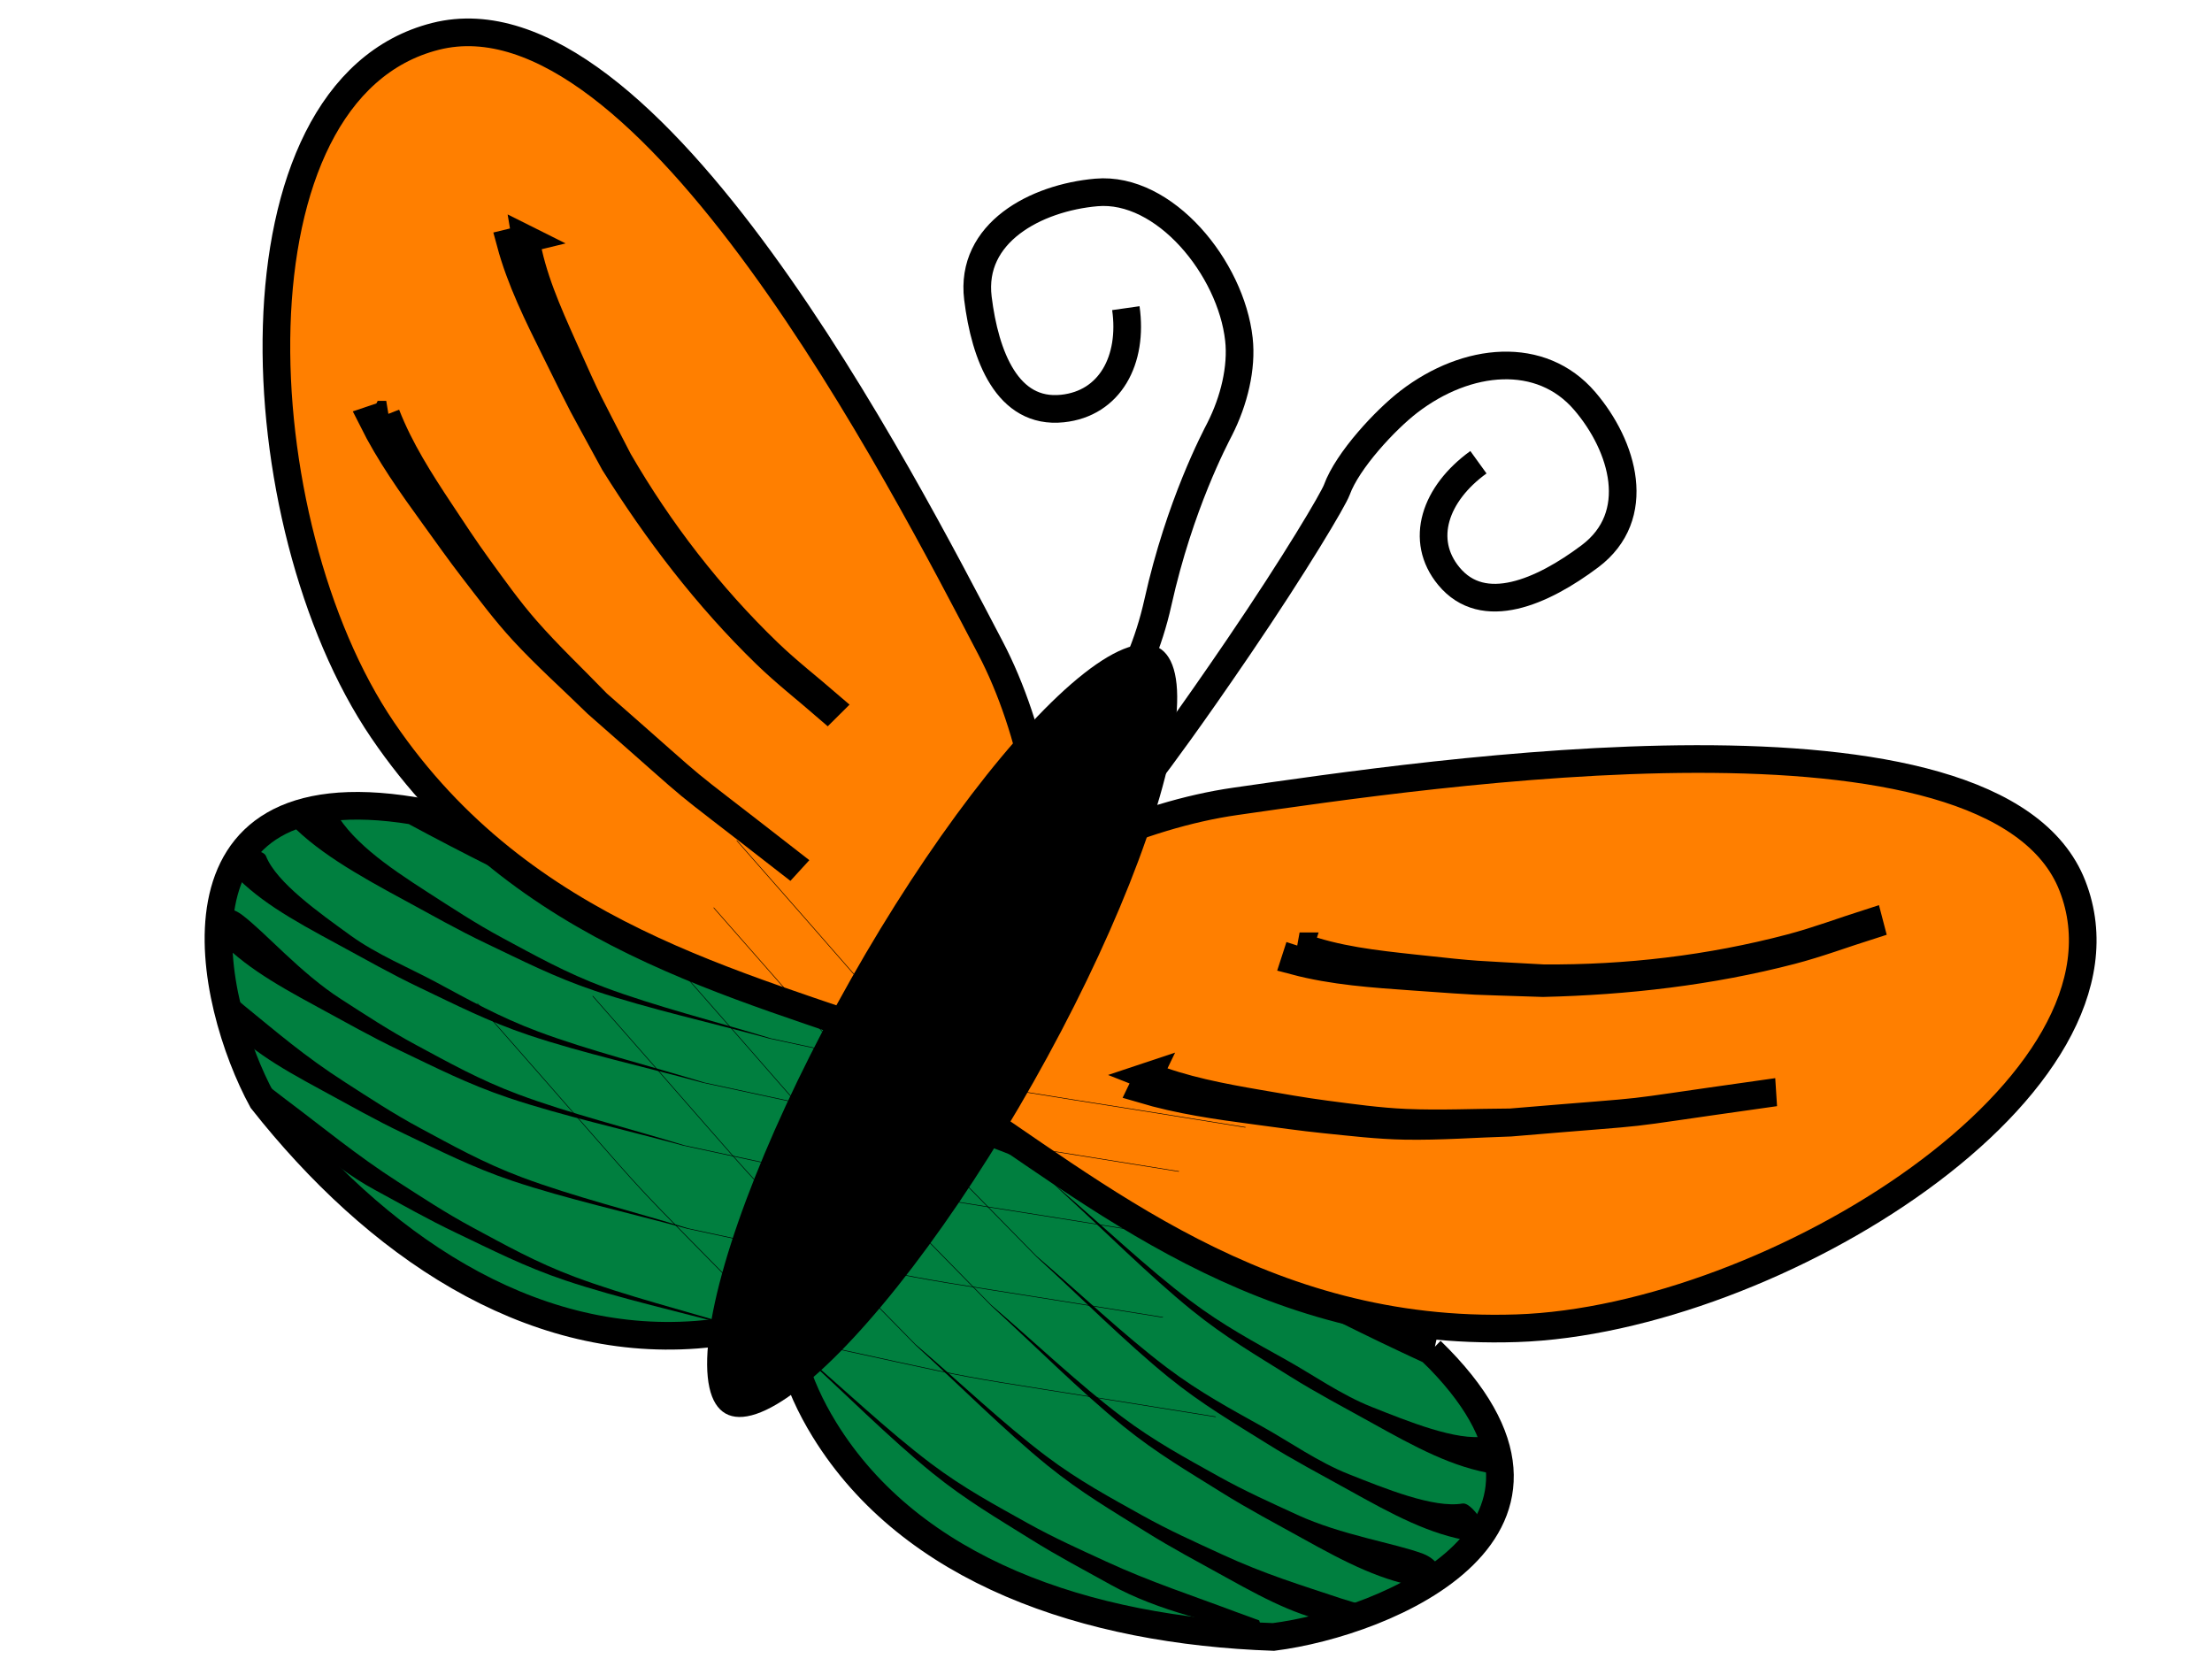 <?xml version="1.0"?><svg width="640" height="480" xmlns="http://www.w3.org/2000/svg">
 <g>
  <path transform="rotate(-18.068, 165.693, 305.135)" fill="#007f3f" fill-rule="evenodd" stroke="#000000" stroke-width="8" stroke-linecap="round" stroke-miterlimit="4" stroke-dashoffset="0" d="m143.703,223.737c-66.803,-34.526 -73.376,34.546 -67.493,66.087c18.338,49.843 50.718,91.819 98.442,103.473c63.918,15.609 90.967,-41.863 79.737,-56.8c-35.923,-47.782 -56.676,-56.026 -110.686,-112.76z" id="path12344-7"/>
  <path transform="rotate(-18.068, 184.752, 163.324)" fill="#ff7f00" fill-rule="evenodd" stroke="#000000" stroke-width="8" stroke-linecap="round" stroke-miterlimit="4" stroke-dashoffset="0" id="path11224-2" d="m274.057,217.773c8.971,53.051 -17.355,134.059 -58.421,101.772c-40.341,-31.717 -96.04,-64.237 -116.135,-133.657c-20.095,-69.42 13.508,-190.331 76.794,-186.053c63.286,4.277 88.79,164.888 97.761,217.939z"/>
  <path transform="rotate(-18.068, 327.551, 395.18)" fill="#007f3f" fill-rule="evenodd" stroke="#000000" stroke-width="8" stroke-linecap="round" stroke-miterlimit="4" stroke-dashoffset="0" d="m411.114,417.848c34.479,65.471 -36.66,70.797 -69.008,64.592c-50.978,-18.594 -93.649,-50.718 -104.9,-97.29c-15.068,-62.375 44.455,-87.784 59.645,-76.637c48.588,35.657 56.746,55.958 114.263,109.336z" id="path12344"/>
  <path transform="rotate(-18.068, 436.73, 297.758)" fill="#ff7f00" fill-rule="evenodd" stroke="#000000" stroke-width="8" stroke-linecap="round" stroke-miterlimit="4" stroke-dashoffset="0" id="path11224" d="m381.816,210.516c-54.422,-9.538 -138.14,14.805 -105.567,55.223c31.997,39.704 64.585,94.351 135.67,114.955c71.085,20.604 195.954,-10.199 192.53,-71.786c-3.424,-61.587 -168.211,-88.854 -222.633,-98.392z"/>
  <path transform="rotate(-18.068, 313.102, 141.247)" fill="none" stroke="#000000" stroke-width="8" stroke-miterlimit="4" d="m341.274,95.649c-2.612,14.881 -12.882,24.823 -26.458,21.916c-15.683,-3.359 -16.557,-21.448 -13.342,-37.921c3.655,-18.726 24.916,-22.449 42.088,-18.465c19.273,4.472 30.24,32.858 26.016,53.183c-1.682,8.095 -6.86,16.49 -13.326,22.958c-2.064,2.065 -17.774,17.159 -32.542,42.106c-25.257,42.664 -65.542,42.319 -67.986,43.325" id="path11230"/>
  <path transform="rotate(-18.068, 391.145, 165.255)" fill="none" stroke="#000000" stroke-width="8" stroke-miterlimit="4" d="m435.725,146.646c-14.748,4.723 -23.334,16.075 -18.359,28.694c5.748,14.579 24.277,12.731 40.554,7.191c18.504,-6.298 19.131,-27.291 12.526,-43.209c-7.413,-17.865 -28.37,-22.643 -48.416,-15.562c-7.984,2.821 -22.117,10.593 -27.735,17.771c-1.793,2.291 -17.994,16.545 -41.173,34.451c-39.642,30.623 -44.441,31.406 -45.101,33.905" id="path11230-8"/>
  <path transform="rotate(-18.068, 193.793, 137.337)" fill="#000080" fill-rule="evenodd" stroke="#000000" stroke-width="8" stroke-linecap="round" stroke-miterlimit="4" stroke-dashoffset="0" id="path12428" d="m175.298,59.547c-1.693,10.94 -0.502,22.097 0.646,33.022c2.063,19.641 1.71,15.549 5.028,36.291c4.893,22.966 12.836,45.375 23.925,66.235c3.649,6.863 8.031,13.331 12.047,19.996c0,0 -0.769,0.388 -0.769,0.388l0,0c-4.011,-6.696 -8.397,-13.192 -12.032,-20.088c-11.043,-20.951 -18.941,-43.487 -24.602,-66.321c-4.294,-23.254 -2.914,-14.484 -6.081,-36.253c-1.62,-11.13 -3.289,-22.34 -2.695,-33.62c0,0 4.534,0.351 4.534,0.351l0,0z"/>
  <path transform="rotate(-18.068, 167.998, 185.361)" fill="#000080" fill-rule="evenodd" stroke="#000000" stroke-width="8" stroke-linecap="round" stroke-miterlimit="4" stroke-dashoffset="0" id="path12430" d="m134.8,105.762c0.608,10.782 3.307,21.176 6.184,31.559c1.712,6.18 3.379,12.377 5.355,18.482c2.343,7.239 4.606,14.526 7.595,21.537c3.891,9.129 8.676,17.873 13.015,26.81c24.383,41.066 11.553,20.805 38.52,60.764c0,0 -0.083,0.047 -0.083,0.047l0,0c-26.97,-39.966 -14.138,-19.702 -38.524,-60.774c-4.606,-8.859 -9.661,-17.51 -13.818,-26.576c-3.191,-6.96 -5.619,-14.231 -8.191,-21.429c-2.166,-6.065 -4.049,-12.223 -6.023,-18.35c-3.397,-10.548 -6.668,-21.059 -8.299,-32.027c0,0 4.271,-0.043 4.271,-0.043l-0.001,0z"/>
  <path transform="rotate(-18.068, 457.316, 271.221)" fill="#000080" fill-rule="evenodd" stroke="#000000" stroke-width="8" stroke-linecap="round" stroke-miterlimit="4" stroke-dashoffset="0" id="path12428-6" d="m379.221,248.454c8.808,7.003 19.284,11.706 29.531,16.327c18.422,8.308 14.622,6.512 34.66,14.332c22.808,7.641 46.68,12.447 70.791,13.833c7.931,0.456 15.89,0.096 23.835,0.144c0,0 -0.05,0.841 -0.05,0.841l0,0c-7.97,-0.068 -15.954,0.28 -23.909,-0.204c-24.167,-1.471 -48.129,-6.379 -71.213,-13.31c-22.756,-8.287 -14.297,-4.962 -35.164,-13.433c-10.67,-4.331 -21.436,-8.66 -31.106,-14.919c0,0 2.626,-3.611 2.626,-3.611l0,0z"/>
  <path transform="rotate(-18.068, 419.726, 314.422)" fill="#000080" fill-rule="evenodd" stroke="#000000" stroke-width="8" stroke-linecap="round" stroke-miterlimit="4" stroke-dashoffset="0" id="path12430-4" d="m337.542,284.374c8.45,7.008 18.053,12.276 27.771,17.411c5.784,3.056 11.549,6.156 17.459,8.975c7.008,3.344 13.997,6.775 21.28,9.506c9.483,3.556 19.297,6.218 28.945,9.326c47.404,11.153 23.464,6.214 71.826,14.785c0,0 -0.023,0.09 -0.023,0.09l0,0c-48.368,-8.574 -24.425,-3.634 -71.836,-14.789c-9.775,-2.866 -19.705,-5.272 -29.324,-8.598c-7.385,-2.553 -14.474,-5.859 -21.61,-9.012c-6.012,-2.657 -11.896,-5.579 -17.821,-8.415c-10.2,-4.882 -20.285,-9.828 -29.579,-16.244c0,0 2.913,-3.036 2.913,-3.036l0,0z"/>
  <path transform="rotate(-18.068, 221.513, 281.4)" fill="#000000" fill-rule="evenodd" d="m117.213,196.41c1.41,10.868 9.682,21.693 18.533,32.538c5.268,6.454 10.39,12.917 16.523,19.34c7.274,7.617 14.286,15.268 23.683,22.763c12.237,9.759 27.416,19.282 41.124,28.923c77.534,45.036 36.664,22.685 122.703,67.043c0,0 -0.273,0.032 -0.273,0.032c-86.05,-44.365 -45.175,-22.009 -122.718,-67.054c-14.588,-9.607 -30.656,-19.081 -43.763,-28.821c-10.062,-7.477 -17.611,-15.139 -25.636,-22.753c-6.762,-6.414 -12.589,-12.874 -18.714,-19.319c-10.547,-11.095 -20.679,-22.132 -25.426,-33.355c0,0 13.964,0.662 13.964,0.662l0,0z" id="path12489"/>
  <path transform="rotate(-18.068, 203.06, 293.446)" fill="#000000" fill-rule="evenodd" d="m97.366,210.833c0.498,8.21 9.54,20.364 16.147,29.445c5.503,7.565 13.174,14.077 19.308,20.5c7.274,7.617 14.285,15.268 23.683,22.763c12.237,9.759 27.416,19.282 41.124,28.923c77.534,45.036 36.663,22.685 122.703,67.043c0,0 -0.274,0.032 -0.274,0.032c-86.049,-44.365 -45.174,-22.009 -122.718,-67.054c-14.587,-9.607 -30.656,-19.081 -43.762,-28.821c-10.062,-7.477 -17.611,-15.139 -25.636,-22.753c-6.762,-6.414 -12.589,-12.874 -18.715,-19.319c-10.546,-11.095 -18.69,-19.812 -23.437,-31.034c0,0 7.203,-3.205 7.203,-3.205c0,0 4.264,1.652 4.375,3.48l0,0z" id="path12489-1"/>
  <path transform="rotate(-18.068, 197.469, 310.931)" fill="#000000" fill-rule="evenodd" d="m90.581,227.351c4.899,6.961 10.875,21.307 19.726,32.151c5.269,6.454 10.39,12.917 16.524,19.34c7.274,7.617 14.285,15.268 23.683,22.763c12.237,9.76 27.415,19.282 41.124,28.923c77.534,45.036 36.663,22.685 122.702,67.043c0,0 -0.273,0.032 -0.273,0.032c-86.049,-44.365 -45.174,-22.009 -122.718,-67.054c-14.587,-9.607 -30.656,-19.081 -43.763,-28.821c-10.061,-7.478 -17.61,-15.14 -25.636,-22.753c-6.762,-6.415 -12.589,-12.875 -18.715,-19.32c-10.546,-11.095 -17.894,-19.425 -22.642,-30.647c0,0 6.408,-4.752 6.408,-4.752c0,0 2,0.85 3.579,3.094l0,0z" id="path12489-8"/>
  <path transform="rotate(-18.068, 198.928, 334.65)" fill="#000000" fill-rule="evenodd" d="m90.452,253.205c6.636,10.285 12.068,19.373 20.919,30.217c5.269,6.454 10.39,12.918 16.524,19.341c7.274,7.617 14.285,15.267 23.682,22.763c12.237,9.759 27.416,19.281 41.125,28.922c77.533,45.037 36.663,22.685 122.702,67.044c0,0 -0.273,0.032 -0.273,0.032c-86.05,-44.366 -45.175,-22.01 -122.718,-67.054c-14.587,-9.607 -30.656,-19.081 -43.763,-28.821c-10.062,-7.477 -17.611,-15.139 -25.636,-22.753c-6.763,-6.415 -12.589,-12.874 -18.715,-19.32c-10.547,-11.095 -17.099,-18.651 -21.846,-29.874c2.992,-3.474 1.066,-7.706 5.214,-5.138c0,0 1.805,3.124 2.784,4.641l0,0z" id="path12489-6"/>
  <path transform="rotate(-18.068, 212.773, 362.334)" fill="#000000" fill-rule="evenodd" d="m102.903,280.053c7.656,10.922 14.455,21.693 23.306,32.538c5.269,6.454 10.39,12.917 16.524,19.34c7.274,7.617 14.285,15.268 23.683,22.763c12.237,9.759 27.415,19.282 41.124,28.923c77.533,45.036 36.663,22.685 122.702,67.043c0,0 -0.273,0.032 -0.273,0.032c-86.05,-44.366 -45.175,-22.01 -122.718,-67.054c-14.587,-9.607 -30.656,-19.081 -43.763,-28.821c-10.061,-7.477 -17.611,-15.139 -25.636,-22.753c-6.762,-6.415 -12.589,-12.874 -18.715,-19.319c-10.547,-11.095 -19.087,-27.546 -23.835,-38.769c0,0 3.623,0.276 3.623,0.276c0,0 2.632,3.88 3.977,5.801l0,0z" id="path12489-2"/>
  <path transform="rotate(-18.068, 318.032, 353.61)" fill="#000000" fill-rule="evenodd" d="m392.716,463.604c-8.364,-1.229 -19.99,-11.09 -28.69,-18.313c-7.248,-6.016 -13.22,-14.036 -19.242,-20.559c-7.14,-7.735 -14.338,-15.22 -21.16,-25.002c-8.883,-12.736 -17.255,-28.299 -25.883,-42.448c-39.074,-79.166 -19.898,-37.562 -57.504,-124.901c0,0 -0.057,0.262 -0.057,0.262c37.611,87.351 18.433,45.741 57.514,124.917c8.512,14.998 16.755,31.417 25.539,44.993c6.744,10.423 13.905,18.428 20.972,26.892c5.955,7.13 12.042,13.36 18.086,19.877c10.405,11.221 18.592,19.898 29.655,25.517c0,0 3.938,-6.682 3.938,-6.682c0,0 -1.303,-4.279 -3.167,-4.553l0,0z" id="path12489-1-5"/>
  <path transform="rotate(-18.068, 305.35, 367.183)" fill="#000000" fill-rule="evenodd" d="m380.954,478.492c-6.684,-5.376 -20.835,-12.468 -31.136,-22.025c-6.132,-5.688 -12.286,-11.234 -18.307,-17.758c-7.14,-7.735 -14.338,-15.22 -21.16,-25.001c-8.883,-12.736 -17.256,-28.298 -25.883,-42.448c-39.074,-79.166 -19.899,-37.562 -57.504,-124.901c0,0 -0.057,0.262 -0.057,0.262c37.611,87.35 18.433,45.741 57.513,124.916c8.513,14.998 16.755,31.418 25.539,44.994c6.744,10.422 13.905,18.428 20.973,26.891c5.954,7.13 12.042,13.36 18.086,19.878c10.405,11.221 18.268,19.093 29.331,24.711c0,0 5.45,-5.771 5.45,-5.771c0,0 -0.688,-2.014 -2.843,-3.747l-0.001,-0.001z" id="path12489-8-4"/>
  <path transform="rotate(-18.068, 283.428, 378.154)" fill="#000000" fill-rule="evenodd" d="m356.84,490.861c-9.932,-7.362 -18.745,-13.448 -29.048,-23.004c-6.132,-5.689 -12.285,-11.235 -18.307,-17.759c-7.139,-7.735 -14.338,-15.22 -21.16,-25.001c-8.883,-12.736 -17.255,-28.299 -25.882,-42.448c-39.075,-79.166 -19.899,-37.562 -57.505,-124.901c0,0 -0.057,0.262 -0.057,0.262c37.611,87.35 18.433,45.741 57.514,124.917c8.512,14.998 16.755,31.417 25.539,44.993c6.744,10.423 13.904,18.428 20.972,26.891c5.955,7.131 12.042,13.361 18.086,19.878c10.405,11.221 17.548,18.252 28.612,23.871c3.831,-2.581 7.991,-0.331 5.738,-4.581c0,0 -3.035,-2.032 -4.499,-3.118l-0.001,0z" id="path12489-6-6"/>
  <path transform="rotate(-18.068, 251.739, 381.186)" fill="#000000" fill-rule="evenodd" d="m326.008,495.048c-10.491,-8.405 -20.906,-15.969 -31.207,-25.526c-6.132,-5.688 -12.286,-11.235 -18.307,-17.758c-7.14,-7.735 -14.339,-15.22 -21.16,-25.002c-8.883,-12.736 -17.256,-28.298 -25.883,-42.448c-39.074,-79.166 -19.899,-37.562 -57.504,-124.901c0,0 -0.058,0.262 -0.058,0.262c37.611,87.35 18.434,45.741 57.514,124.916c8.513,14.998 16.755,31.418 25.539,44.994c6.744,10.422 13.905,18.428 20.973,26.891c5.954,7.13 12.042,13.36 18.086,19.878c10.405,11.221 26.477,20.987 37.541,26.605c0,0 0.047,-3.533 0.047,-3.533c0,0 -3.734,-2.901 -5.58,-4.379l0,0z" id="path12489-2-7"/>
  <path transform="rotate(-18.068, 324.707, 334.173)" fill="#000000" fill-rule="evenodd" id="path12618" d="m399.392,444.167c-8.364,-1.229 -19.99,-11.09 -28.69,-18.312c-7.248,-6.016 -13.221,-14.037 -19.242,-20.56c-7.139,-7.735 -14.338,-15.22 -21.159,-25.002c-8.883,-12.736 -17.255,-28.298 -25.883,-42.448c-39.075,-79.166 -19.899,-37.562 -57.505,-124.901c0,0 -0.058,0.262 -0.058,0.262c37.612,87.35 18.433,45.741 57.514,124.916c8.513,14.998 16.755,31.418 25.539,44.994c6.744,10.422 13.905,18.428 20.973,26.891c5.954,7.131 12.041,13.36 18.086,19.878c10.404,11.221 18.592,19.898 29.655,25.516c0,0 3.938,-6.682 3.938,-6.682c0,0 -1.303,-4.279 -3.167,-4.553l-0.001,-0.001z"/>
  <title>Layer 1</title>
  <ellipse fill="black" cx="272.598" cy="298.198" id="svg_2" rx="30.315" ry="127.28" transform="rotate(29.501, 272.598, 298.197)"/>
 </g>
</svg>